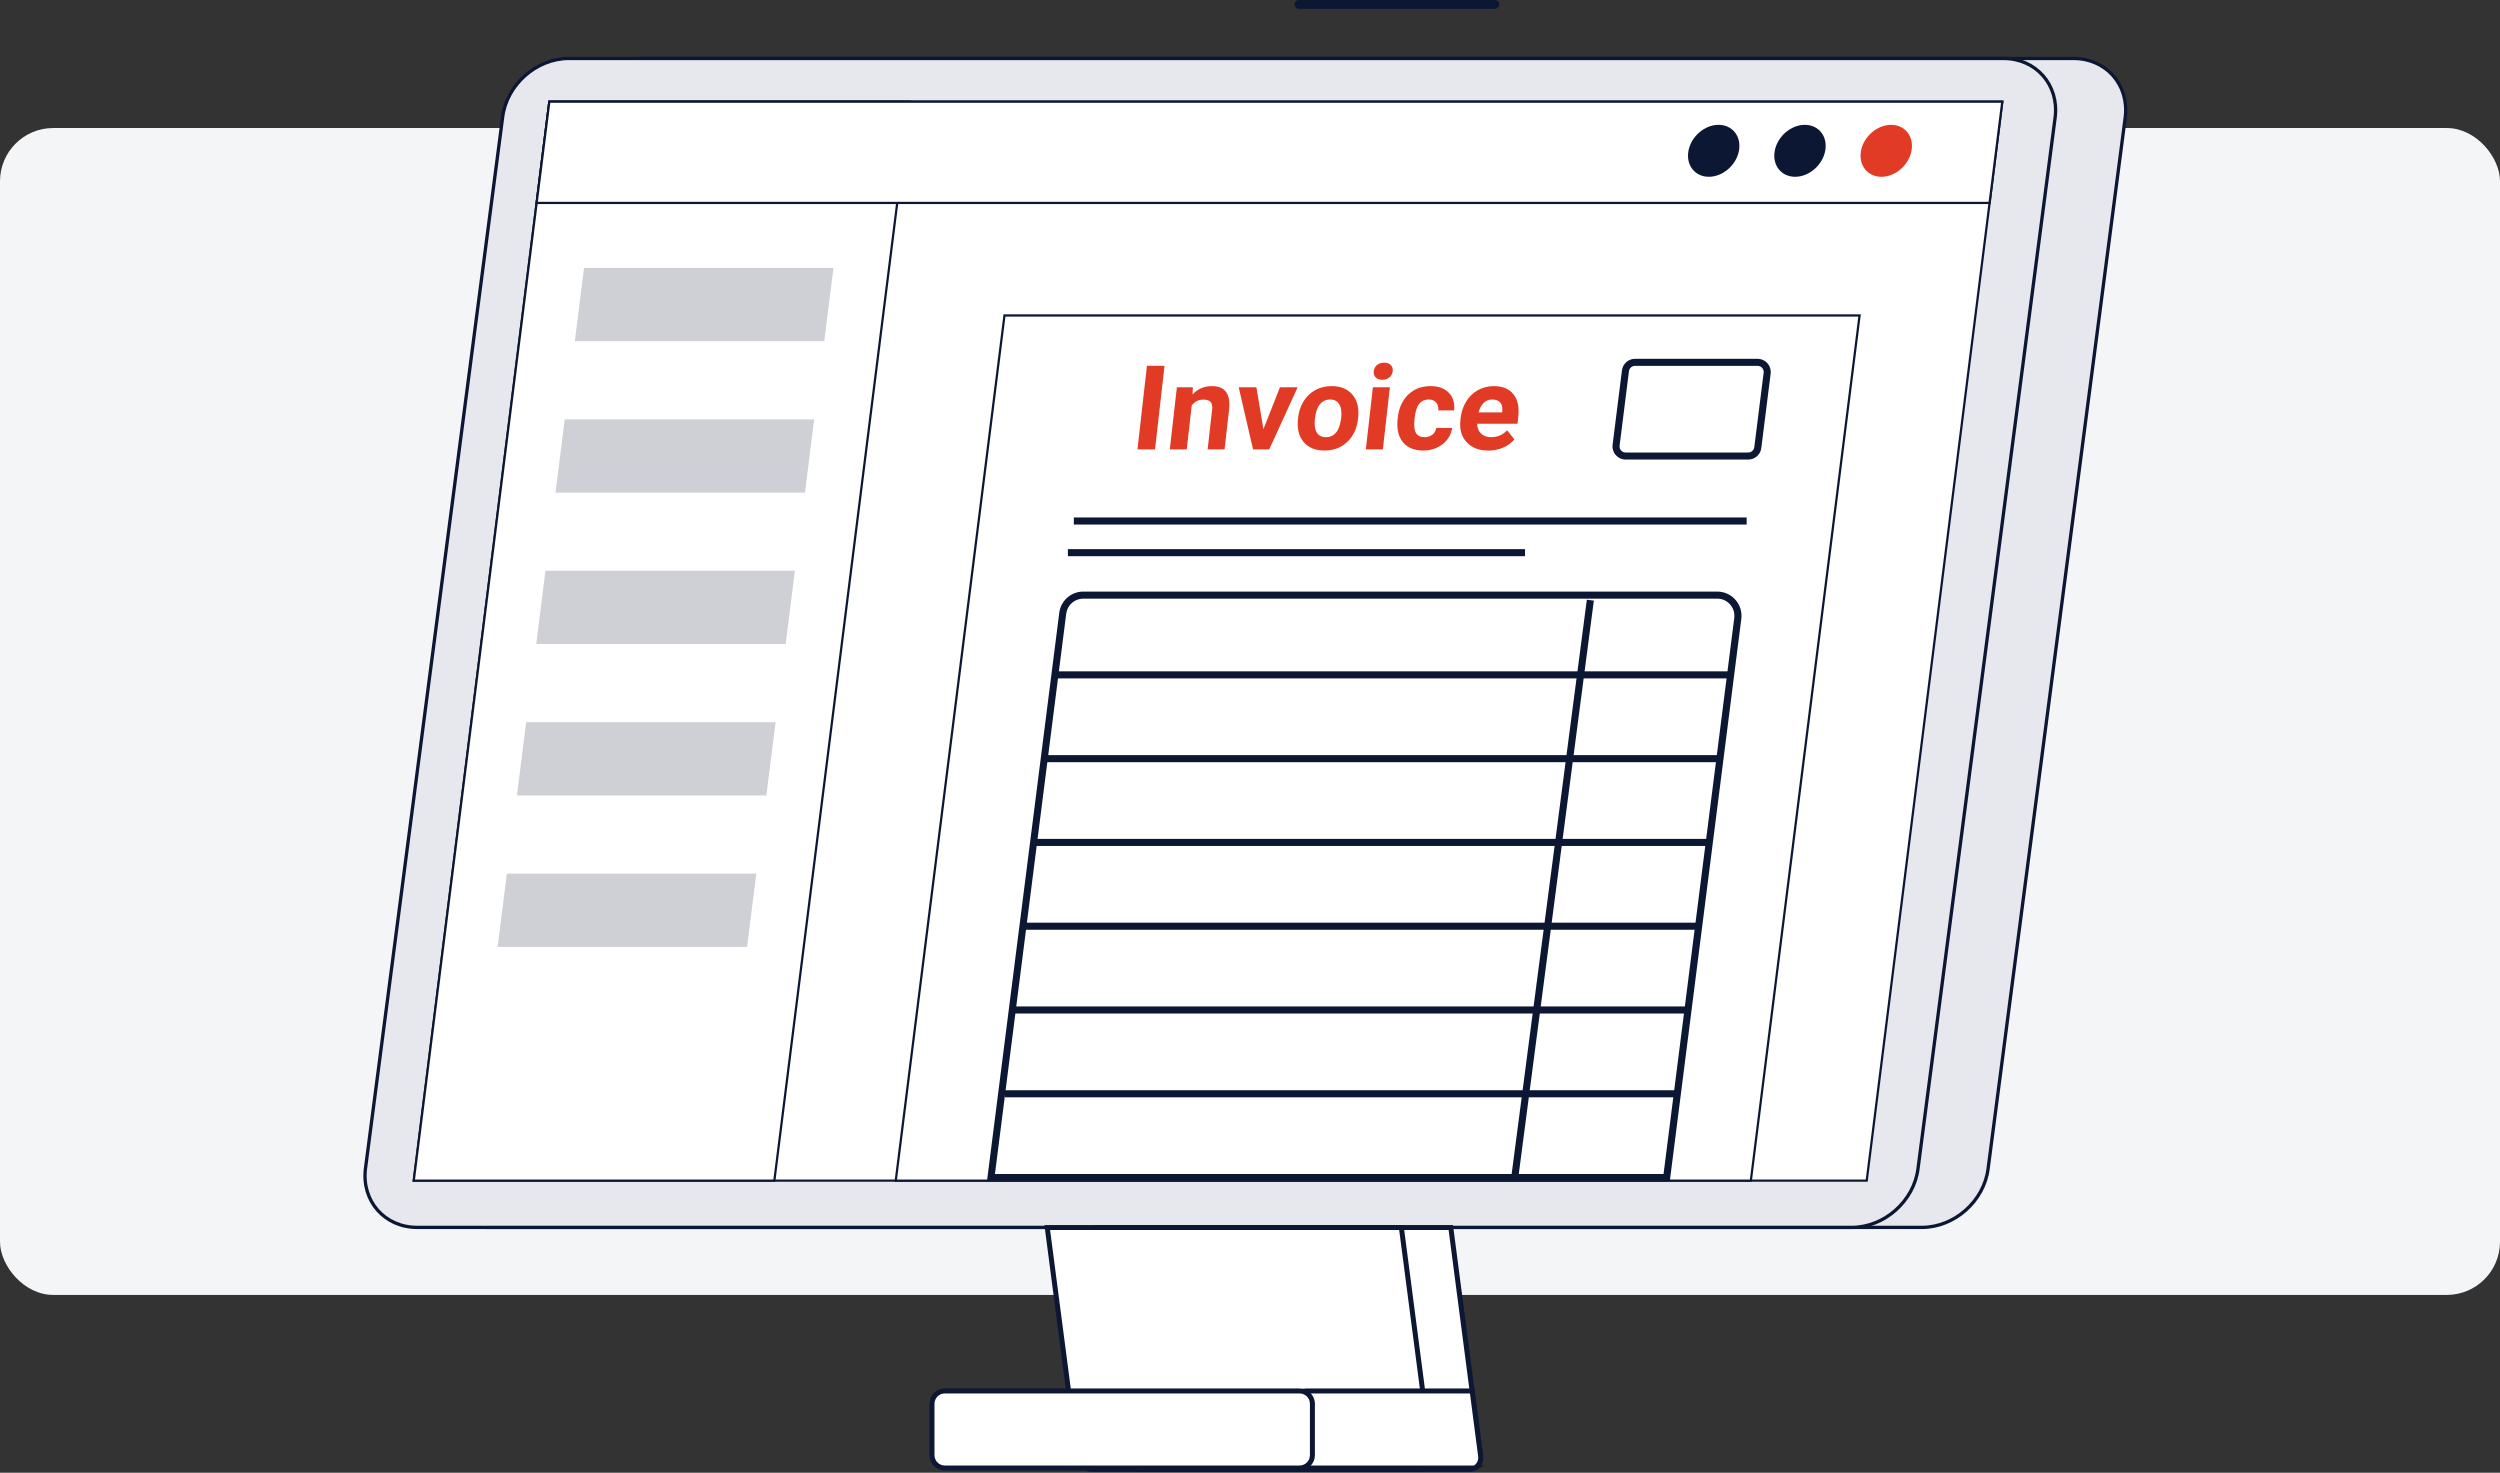 <svg width="752" height="443" viewBox="0 0 752 443" fill="none" xmlns="http://www.w3.org/2000/svg">
<rect x="0" y="0" width="752" height="443" fill="#333333" stroke="none"/>
<rect y="38.512" width="752" height="351" rx="16" fill="#F4F5F7"/>
<path d="M449.654 2.661H390.722C389.986 2.661 389.392 2.067 389.392 1.33C389.392 0.594 389.986 0 390.722 0H449.654C450.39 0 450.984 0.594 450.984 1.33C450.984 2.067 450.39 2.661 449.654 2.661Z" fill="#0C1733"/>
<path d="M623.7 17.584H192.201C182.395 17.584 173.474 25.499 172.271 35.272L131.014 351.514C129.812 361.279 136.782 369.201 146.588 369.201H578.093C587.899 369.201 596.821 361.286 598.023 351.514L639.28 35.272C640.482 25.506 633.513 17.584 623.707 17.584H623.7Z" fill="#E6E8ED" stroke="#0C1733" stroke-miterlimit="10"/>
<path d="M602.622 17.584H171.117C161.31 17.584 152.389 25.499 151.187 35.272L109.929 351.514C108.727 361.279 115.697 369.201 125.503 369.201H557.008C566.814 369.201 575.736 361.286 576.938 351.514L618.196 35.272C619.398 25.506 612.428 17.584 602.622 17.584Z" fill="#E6E8ED" stroke="#0C1733" stroke-miterlimit="10"/>
<path d="M602.291 30.584L598.469 61.036L561.506 355.133H124.456L161.419 61.036L165.241 30.584H602.291Z" fill="white" stroke="#0C1733" stroke-width="0.675" stroke-miterlimit="10"/>
<path d="M273.71 30.584L269.887 61.036L232.925 355.133H124.456L161.419 61.036L165.241 30.584H273.71Z" fill="white" stroke="#0C1733" stroke-width="0.675" stroke-miterlimit="10"/>
<path opacity="0.2" d="M250.707 80.602L248.06 101.673L247.938 102.638H172.906L173.028 101.673L175.675 80.602H250.707Z" fill="#0C1733"/>
<path opacity="0.2" d="M244.906 126.146L242.259 147.211L242.137 148.183H167.098L167.226 147.211L169.867 126.146H244.906Z" fill="#0C1733"/>
<path opacity="0.2" d="M239.098 171.686L236.457 192.757L236.336 193.722H161.297L161.418 192.757L164.066 171.686H239.098Z" fill="#0C1733"/>
<path opacity="0.2" d="M233.297 217.234L230.649 238.299L230.528 239.271H155.496L155.617 238.299L158.265 217.234H233.297Z" fill="#0C1733"/>
<path opacity="0.2" d="M227.495 262.773L224.848 283.845L224.726 284.81H149.688L149.809 283.845L152.456 262.773H227.495Z" fill="#0C1733"/>
<path d="M602.291 30.584L598.468 61.036H161.418L165.241 30.584H602.291Z" fill="white" stroke="#0C1733" stroke-width="0.675" stroke-miterlimit="10"/>
<path d="M523.072 45.363C522.268 49.678 518.216 53.177 514.022 53.177C509.828 53.177 507.086 49.678 507.89 45.363C508.693 41.047 512.745 37.549 516.939 37.549C521.133 37.549 523.875 41.047 523.072 45.363Z" fill="#0C1733"/>
<path d="M549.025 45.363C548.222 49.678 544.17 53.177 539.976 53.177C535.782 53.177 533.04 49.678 533.843 45.363C534.647 41.047 538.699 37.549 542.893 37.549C547.087 37.549 549.829 41.047 549.025 45.363Z" fill="#0C1733"/>
<path d="M574.979 45.363C574.176 49.678 570.124 53.177 565.93 53.177C561.736 53.177 558.994 49.678 559.797 45.363C560.601 41.047 564.653 37.549 568.847 37.549C573.041 37.549 575.783 41.047 574.979 45.363Z" fill="#E13B25"/>
<path d="M559.358 94.887L526.651 355.135H269.442L302.149 94.887H559.358Z" fill="white" stroke="#0C1733" stroke-width="0.675" stroke-miterlimit="10"/>
<path d="M502.27 355.271H296.881L297.036 354.075L318.628 184.311C319.087 180.684 322.193 177.949 325.854 177.949H516.561C518.655 177.949 520.647 178.847 522.025 180.421C523.409 181.988 524.051 184.081 523.787 186.155L502.277 355.277L502.27 355.271ZM299.292 353.143H500.393L521.667 185.878C521.856 184.412 521.397 182.927 520.417 181.819C519.438 180.705 518.027 180.07 516.547 180.07H325.84C323.254 180.07 321.052 182.008 320.721 184.574L299.279 353.143H299.292Z" fill="#0C1733"/>
<path d="M477.322 180.392L454.459 354.994L456.568 355.27L479.431 180.668L477.322 180.392Z" fill="#0C1733"/>
<path d="M525.868 138.238H489C487.865 138.238 486.785 137.751 486.028 136.901C485.279 136.05 484.927 134.915 485.069 133.787L487.885 111.392C488.135 109.414 489.824 107.928 491.816 107.928H528.684C529.818 107.928 530.899 108.414 531.655 109.265C532.405 110.116 532.756 111.25 532.614 112.378L529.798 134.773C529.548 136.752 527.86 138.238 525.868 138.238ZM491.816 110.048C490.891 110.048 490.107 110.737 489.993 111.656L487.176 134.051C487.109 134.584 487.271 135.097 487.622 135.496C487.973 135.894 488.466 136.117 489 136.117H525.868C526.793 136.117 527.576 135.428 527.691 134.51L530.507 112.115C530.575 111.581 530.413 111.068 530.061 110.67C529.71 110.271 529.217 110.048 528.684 110.048H491.816Z" fill="#0C1733"/>
<path d="M519.918 201.936H317.331V204.063H519.918V201.936Z" fill="#0C1733"/>
<path d="M516.906 227.141H314.319V229.268H516.906V227.141Z" fill="#0C1733"/>
<path d="M513.9 252.338H311.314V254.465H513.9V252.338Z" fill="#0C1733"/>
<path d="M510.895 277.541H308.309V279.668H510.895V277.541Z" fill="#0C1733"/>
<path d="M507.89 302.74H305.303V304.868H507.89V302.74Z" fill="#0C1733"/>
<path d="M504.884 327.943H302.298V330.071H504.884V327.943Z" fill="#0C1733"/>
<path d="M501.879 353.141H299.292V355.268H501.879V353.141Z" fill="#0C1733"/>
<path d="M525.395 155.656H323.011V157.784H525.395V155.656Z" fill="#0C1733"/>
<path d="M458.723 165.178H321.221V167.305H458.723V165.178Z" fill="#0C1733"/>
<path d="M347.438 135.178H342.15L345 110.027H350.288L347.438 135.178Z" fill="#E13B25"/>
<path d="M358.804 116.491L358.717 118.652C360.27 116.984 362.188 116.146 364.477 116.146C366.497 116.146 367.935 116.727 368.793 117.889C369.651 119.051 369.955 120.793 369.718 123.103L368.347 135.178H363.255L364.606 123.224C364.727 122.164 364.579 121.394 364.16 120.921C363.741 120.442 362.992 120.205 361.898 120.205C360.466 120.205 359.325 120.806 358.467 122.002L356.974 135.178H351.882L354.003 116.491H358.798H358.804Z" fill="#E13B25"/>
<path d="M380.038 129.087L385.009 116.498H390.33L381.78 135.185H376.918L372.602 116.498H377.924L380.038 129.087Z" fill="#E13B25"/>
<path d="M390.465 125.661C390.675 123.804 391.228 122.156 392.12 120.704C393.011 119.252 394.186 118.131 395.645 117.334C397.104 116.537 398.738 116.139 400.548 116.139C403.121 116.139 405.134 116.909 406.586 118.455C408.038 119.995 408.707 122.095 408.599 124.743L408.49 126.019C408.166 128.889 407.086 131.186 405.262 132.921C403.432 134.657 401.143 135.521 398.394 135.521C395.645 135.521 393.552 134.657 392.106 132.928C390.661 131.199 390.114 128.849 390.445 125.884L390.472 125.661H390.465ZM395.517 126.019C395.314 127.795 395.503 129.153 396.077 130.092C396.651 131.03 397.577 131.503 398.84 131.503C400.103 131.503 401.089 131.037 401.886 130.112C402.682 129.187 403.196 127.701 403.432 125.654C403.628 123.912 403.432 122.561 402.851 121.609C402.264 120.65 401.345 120.171 400.089 120.171C398.833 120.171 397.827 120.643 397.036 121.596C396.246 122.548 395.74 124.02 395.51 126.012L395.517 126.019Z" fill="#E13B25"/>
<path d="M415.96 135.178H410.847L412.968 116.491H418.08L415.96 135.178ZM413.218 111.655C413.306 110.906 413.63 110.291 414.197 109.805C414.764 109.318 415.487 109.082 416.365 109.082C417.243 109.082 417.898 109.325 418.364 109.805C418.823 110.291 419.012 110.906 418.931 111.655C418.844 112.418 418.513 113.04 417.939 113.519C417.358 114.005 416.642 114.242 415.784 114.242C414.927 114.242 414.265 113.999 413.799 113.519C413.333 113.033 413.137 112.412 413.225 111.655H413.218Z" fill="#E13B25"/>
<path d="M428.501 131.504C429.44 131.504 430.23 131.247 430.879 130.741C431.52 130.234 431.905 129.559 432.027 128.722H436.802C436.646 129.991 436.16 131.146 435.35 132.2C434.539 133.253 433.499 134.07 432.229 134.651C430.96 135.232 429.596 135.522 428.137 135.522C425.408 135.522 423.355 134.672 421.978 132.976C420.593 131.281 420.073 128.931 420.411 125.939L420.451 125.608C420.775 122.731 421.815 120.435 423.578 118.72C425.334 117.004 427.576 116.146 430.298 116.146C432.682 116.146 434.519 116.808 435.809 118.139C437.099 119.469 437.626 121.239 437.403 123.447H432.628C432.716 122.475 432.5 121.684 431.98 121.077C431.46 120.469 430.723 120.165 429.758 120.165C428.569 120.165 427.63 120.59 426.928 121.435C426.226 122.285 425.766 123.656 425.55 125.561L425.489 126.081C425.273 128.006 425.415 129.39 425.915 130.234C426.421 131.079 427.279 131.497 428.501 131.497V131.504Z" fill="#E13B25"/>
<path d="M447.709 135.529C444.913 135.529 442.731 134.692 441.165 133.01C439.598 131.328 438.976 129.086 439.294 126.29L439.348 125.804C439.557 123.927 440.118 122.252 441.029 120.766C441.934 119.287 443.116 118.146 444.562 117.349C446.007 116.545 447.601 116.146 449.343 116.146C451.95 116.146 453.915 116.95 455.225 118.564C456.536 120.178 457.029 122.461 456.698 125.419L456.468 127.459H444.325C444.352 128.681 444.737 129.66 445.48 130.397C446.223 131.133 447.229 131.504 448.499 131.504C450.457 131.504 452.072 130.808 453.334 129.417L455.523 132.166C454.638 133.226 453.51 134.05 452.139 134.644C450.768 135.239 449.289 135.536 447.702 135.536L447.709 135.529ZM448.864 120.172C447.851 120.172 446.993 120.509 446.291 121.178C445.588 121.846 445.075 122.812 444.757 124.055H451.842L451.889 123.656C451.991 122.549 451.781 121.684 451.268 121.083C450.748 120.476 449.951 120.172 448.87 120.172H448.864Z" fill="#E13B25"/>
<path d="M443.582 441.571C443.076 441.841 442.475 441.996 441.826 441.996H343.407C342.758 441.996 342.13 441.848 341.556 441.571C340.138 440.916 339.057 439.545 338.855 437.958L336.302 418.399L329.893 369.24H436.403L442.812 418.399L445.365 437.958C445.554 439.538 444.811 440.909 443.569 441.571H443.582Z" fill="white" stroke="#0C1733" stroke-width="1.5" stroke-miterlimit="10"/>
<path d="M428.704 441.571C428.198 441.841 427.597 441.996 426.948 441.996H328.529C327.887 441.996 327.252 441.848 326.678 441.571C325.26 440.916 324.179 439.545 323.977 437.958L321.424 418.399L315.015 369.24H421.532L427.941 418.399L430.494 437.958C430.69 439.538 429.947 440.909 428.697 441.571H428.704Z" fill="white" stroke="#0C1733" stroke-width="1.5" stroke-miterlimit="10"/>
<path d="M443.582 441.572H392.917C390.688 441.572 388.885 439.769 388.885 437.54V422.439C388.885 420.21 390.688 418.4 392.917 418.4H442.819L445.372 437.959C445.561 439.539 444.818 440.91 443.575 441.572H443.582Z" fill="white" stroke="#0C1733" stroke-width="1.5" stroke-miterlimit="10"/>
<path d="M390.918 418.4H284.198C282.068 418.4 280.342 420.127 280.342 422.257V437.716C280.342 439.845 282.068 441.572 284.198 441.572H390.918C393.048 441.572 394.774 439.845 394.774 437.716V422.257C394.774 420.127 393.048 418.4 390.918 418.4Z" fill="white" stroke="#0C1733" stroke-width="1.5" stroke-miterlimit="10"/>
</svg>
